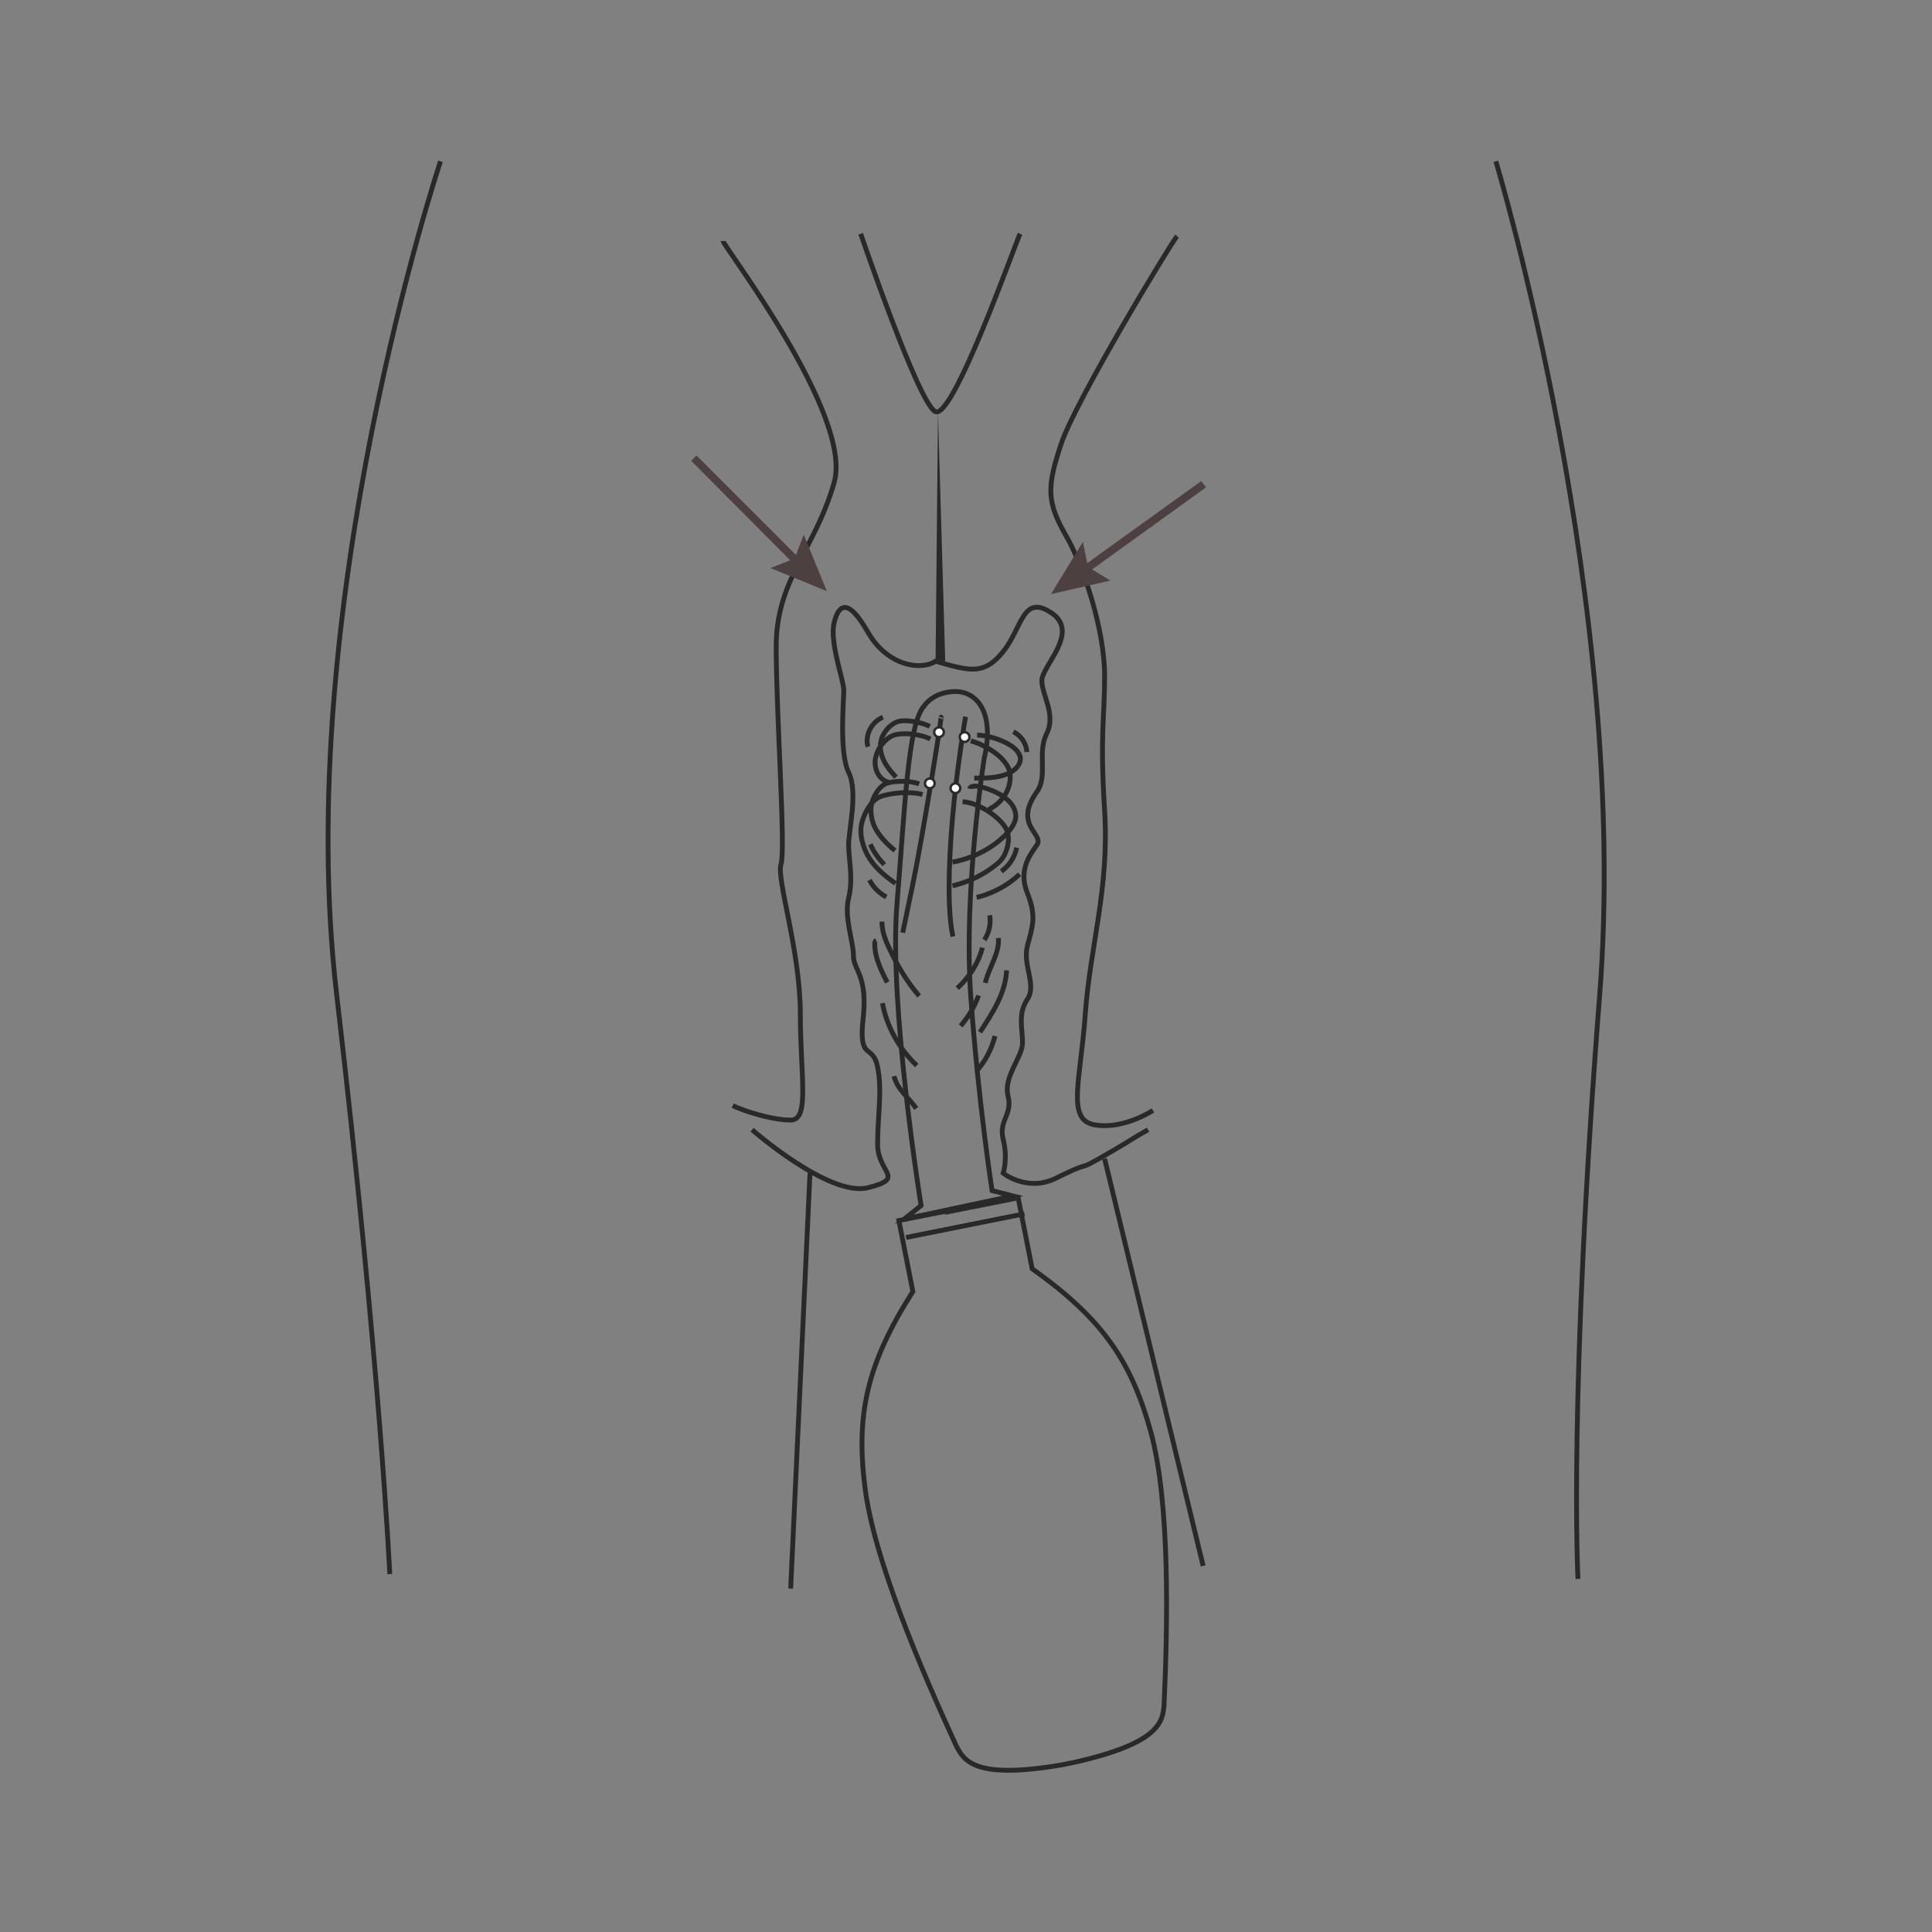 <?xml version="1.0" encoding="UTF-8"?> <!-- Generator: Adobe Illustrator 21.1.0, SVG Export Plug-In . SVG Version: 6.00 Build 0) --> <svg xmlns="http://www.w3.org/2000/svg" xmlns:xlink="http://www.w3.org/1999/xlink" id="Layer_1" x="0px" y="0px" viewBox="0 0 400 400" style="enable-background:new 0 0 400 400;" xml:space="preserve"><rect x="0" y="0" width="400" height="400" fill="#808080" stroke="none"/> <style type="text/css"> .st0{fill:none;stroke:#292929;stroke-miterlimit:10;} .st1{fill:#292929;} .st2{fill:#4C4040;} .st3{fill:#FFFFFF;stroke:#292929;stroke-width:0.5;stroke-miterlimit:10;} </style> <g id="Layer_1_1_"> </g> <g id="Layer_2"> <g> <g> <path class="st0" d="M91.2,33.4c0,0-30.9,92.4-21.5,172.5c9,77,11,120,11,120"></path> <path class="st0" d="M309.7,33.4c0,0,27.8,92.1,21.5,172.5c-6.5,83-4.5,121-4.5,121"></path> <line class="st0" x1="167.7" y1="242.9" x2="163.7" y2="328.9"></line> <line class="st0" x1="228.7" y1="239.9" x2="249.1" y2="324.2"></line> </g> <g> <path class="st0" d="M149.7,49.9c0,1,27,36,23,50s-12,20-12,34s2,42,1,45s4,18,4,31s2,22-2,22s-10-2-12-3"></path> <path class="st0" d="M243.7,48.9c-1,1-21,34-24,43s-3,12,1,19s8,20,8,29s-1,12,0,28s-3,28-4,42s-4,22,2,23s12-3,12-3"></path> <path class="st0" d="M155.7,233.9c0,0,16,14,24,12s2-3,2-9s1-11,0-16s-4-1-3-10s-2-10-2-13s-2-8-1-12s0-8,0-11s2-11,0-15 s-1-15-1-17s-3-10-2-14s3-5,7,2s11,8,14,6c7,2,10,3,14-2s4-12,10-8s-2,11-2,14s3,7,1,11s0.3,8.7-2,12c-5,7,1.5,8.7,0,11 c-1.2,1.8-4,5-2,10s1,7,0,11s2,8,0,11s-1,6-1,9s-4,7-3,11s-2,5-1,9s0,7,0,7s5,4,11,1s5-2,7-3c1.4-0.7,6.9-3.9,9.9-5.8 c1.2-0.7,2.1-1.2,2.1-1.2"></path> <polygon class="st1" points="193.7,136.9 194.2,85.4 195.7,136.9 "></polygon> <path class="st0" d="M178.2,48.4c0,0,11.8,34.7,15.4,36.8s16.6-34.8,17.6-36.8"></path> <g> <g> <g> <polygon class="st2" points="143.1,95.4 163.6,116 159.5,117.6 171.2,122.4 166.4,110.7 164.8,114.9 144.2,94.3 "></polygon> </g> </g> </g> <g> <g> <g> <polygon class="st2" points="248.7,99.6 225.1,116.6 224.2,112.2 217.6,123 229.9,120.2 226.1,117.9 249.7,100.9 "></polygon> </g> </g> </g> <g> <g> <path class="st0" d="M191.3,146.2c0,0,1.4-2.2,4.5-2.8c1.4-0.3,3.4-0.5,5.3,0.7c5.3,3.5,2.7,12.7,2.7,12.7s-4.4,27.5-2.8,49.7 c1.6,22.1,4.4,40,4.4,40l4.3,1.1l-22.5,4.8l3.5-2.8c0,0-6.7-41.5-5-62.3S188,149.9,191.3,146.2z"></path> <path class="st0" d="M194.8,148.5c0.4-1-3.8,24.9-5.9,35c-1.3,6.2-2,9.6-2,9.6"></path> <path class="st0" d="M199.9,148.4c0,0-1.8,10.6-2.7,21s-1,19.6,0.1,24.5"></path> <ellipse transform="matrix(0.978 -0.207 0.207 0.978 -27.19 43.589)" class="st3" cx="194.5" cy="151.6" rx="1" ry="1"></ellipse> <ellipse transform="matrix(0.978 -0.207 0.207 0.978 -27.282 44.712)" class="st3" cx="199.8" cy="152.6" rx="1" ry="1"></ellipse> <ellipse transform="matrix(0.978 -0.207 0.207 0.978 -29.522 44.548)" class="st3" cx="197.9" cy="163.2" rx="1" ry="1"></ellipse> <ellipse transform="matrix(0.978 -0.207 0.207 0.978 -29.43 43.425)" class="st3" cx="192.6" cy="162.2" rx="1" ry="1"></ellipse> </g> <g> <g> <path class="st0" d="M198.2,250.5l12.6-2.5c0,0,0.2,1,2.9,14.7c14.7,10.4,20.6,19.3,24.6,33.9c3.9,14.5,3.5,39.1,2.7,56.5 c-0.3,3.3-0.8,7.8-18.7,11.8l-2.5,0.5c-18.1,3.1-20.2-0.9-21.8-3.9c-7.3-15.9-17-38.5-18.9-53.4c-1.9-15,0.2-25.5,9.9-40.7 c-2.7-13.7-2.9-14.7-2.9-14.7l12.6-2.5L198.2,250.5z"></path> </g> <line class="st0" x1="187.6" y1="256.2" x2="212.1" y2="251.3"></line> </g> <path class="st0" d="M192.5,150.4c-1.5-0.8-4.5-1.4-6.2-1.1c-1.3,0.2-2.6,1.4-3.3,2.6c-0.9,1.4-0.9,3.3-0.3,4.9s1.7,2.9,2.8,4.1 "></path> <path class="st0" d="M190.3,162.3c-1.8-0.7-5.1-0.7-6.8-0.1c-1.3,0.5-2.4,2.2-2.9,3.7c-0.6,1.8-0.2,4.2,0.8,5.9s2.4,3.1,3.9,4.3 "></path> <path class="st0" d="M191,164.5c-2.4-0.7-6.7-0.4-8.9,0.5c-1.7,0.8-3,3-3.6,5.1c-0.7,2.4,0.1,5.4,1.5,7.6 c1.4,2.2,3.4,3.8,5.4,5.2"></path> <path class="st0" d="M202.3,152.2c2.5,0,6.1,1.3,7.7,2.7c0.6,0.5,1,1.1,1.2,1.7c0.4,1.6-1.2,3.2-3.1,3.8c-2,0.7-4.2,0.7-6.4,0.7 "></path> <path class="st0" d="M192.6,153c-1.9-1-6.3-1.6-8.2-0.5c-1.8,1.1-2.9,2.9-3.2,4.8c-0.2,1.9,0.7,4.2,2.9,4.7"></path> <path class="st0" d="M201,153.4c3.3,0.9,7.7,3.7,8.1,6.7c0.4,3-1.4,6-4.4,7.5"></path> <path class="st0" d="M200.8,163.3c0.1-0.7,1.4-0.6,2.3-0.4c1.8,0.5,3.6,1.2,5,2.3c1.4,1,2.3,2.5,2.2,4c-0.1,1.1-0.8,2.2-1.6,3.1 c-2.7,3-6.8,5.3-11.5,6.2"></path> <path class="st0" d="M199.3,166c3.1,0.1,7.5,3,8.9,5.4c1,1.8,0.6,4.1-0.4,5.9c-0.4,0.7-1.1,1.4-1.8,1.9c-2.5,2-5.5,3.4-8.8,4.2"></path> <path class="st0" d="M180.2,174.8c0.7,1.6,1.7,3,2.9,4.2"></path> <path class="st0" d="M210.5,175.5c-0.4,2-1.6,3.8-3.2,4.9"></path> <path class="st0" d="M209.8,151.5c1.6,0.8,2.7,2.4,2.8,4.2"></path> <path class="st0" d="M182.8,148.5c-2.3,0.9-3.8,3.7-3.1,6.1"></path> <path class="st0" d="M180,182.2c0.8,1.5,2,2.7,3.5,3.5"></path> <path class="st0" d="M202.2,185.8c3.3-0.8,6.5-2.5,8.9-4.8"></path> <path class="st0" d="M181.4,194.7c-0.2,0.1-0.3,0.4-0.3,0.7c0,2.8,1.3,5.5,2.6,8"></path> <path class="st0" d="M204.9,189.5c0.3,1.7-0.1,3.6-1.1,5.1"></path> <path class="st0" d="M206.7,194.2c0.3,3.2-2,6.1-2.7,9.3"></path> <path class="st0" d="M182.6,190.8c0,1.9,0.6,3.6,1.4,5.3c1.7,3.7,3.8,7.2,6.3,10.1"></path> <path class="st0" d="M203.4,196.2c-0.8,3.1-2.6,6-5.2,8.4"></path> <path class="st0" d="M202.6,206.1c-0.8,2.3-2.1,4.4-3.7,6.3"></path> <path class="st0" d="M208.4,200.9c-0.2,4.7-2.9,8.8-5.5,12.8"></path> <path class="st0" d="M182.7,207.7c0.9,4.9,3.5,9.5,7.1,12.9"></path> <path class="st0" d="M206,214.5c-0.7,2.7-2,5.3-3.9,7.3"></path> <path class="st0" d="M185.1,222.8c0.6,2.7,3.1,4.5,4.6,6.7"></path> </g> </g> </g> </g> </svg> 